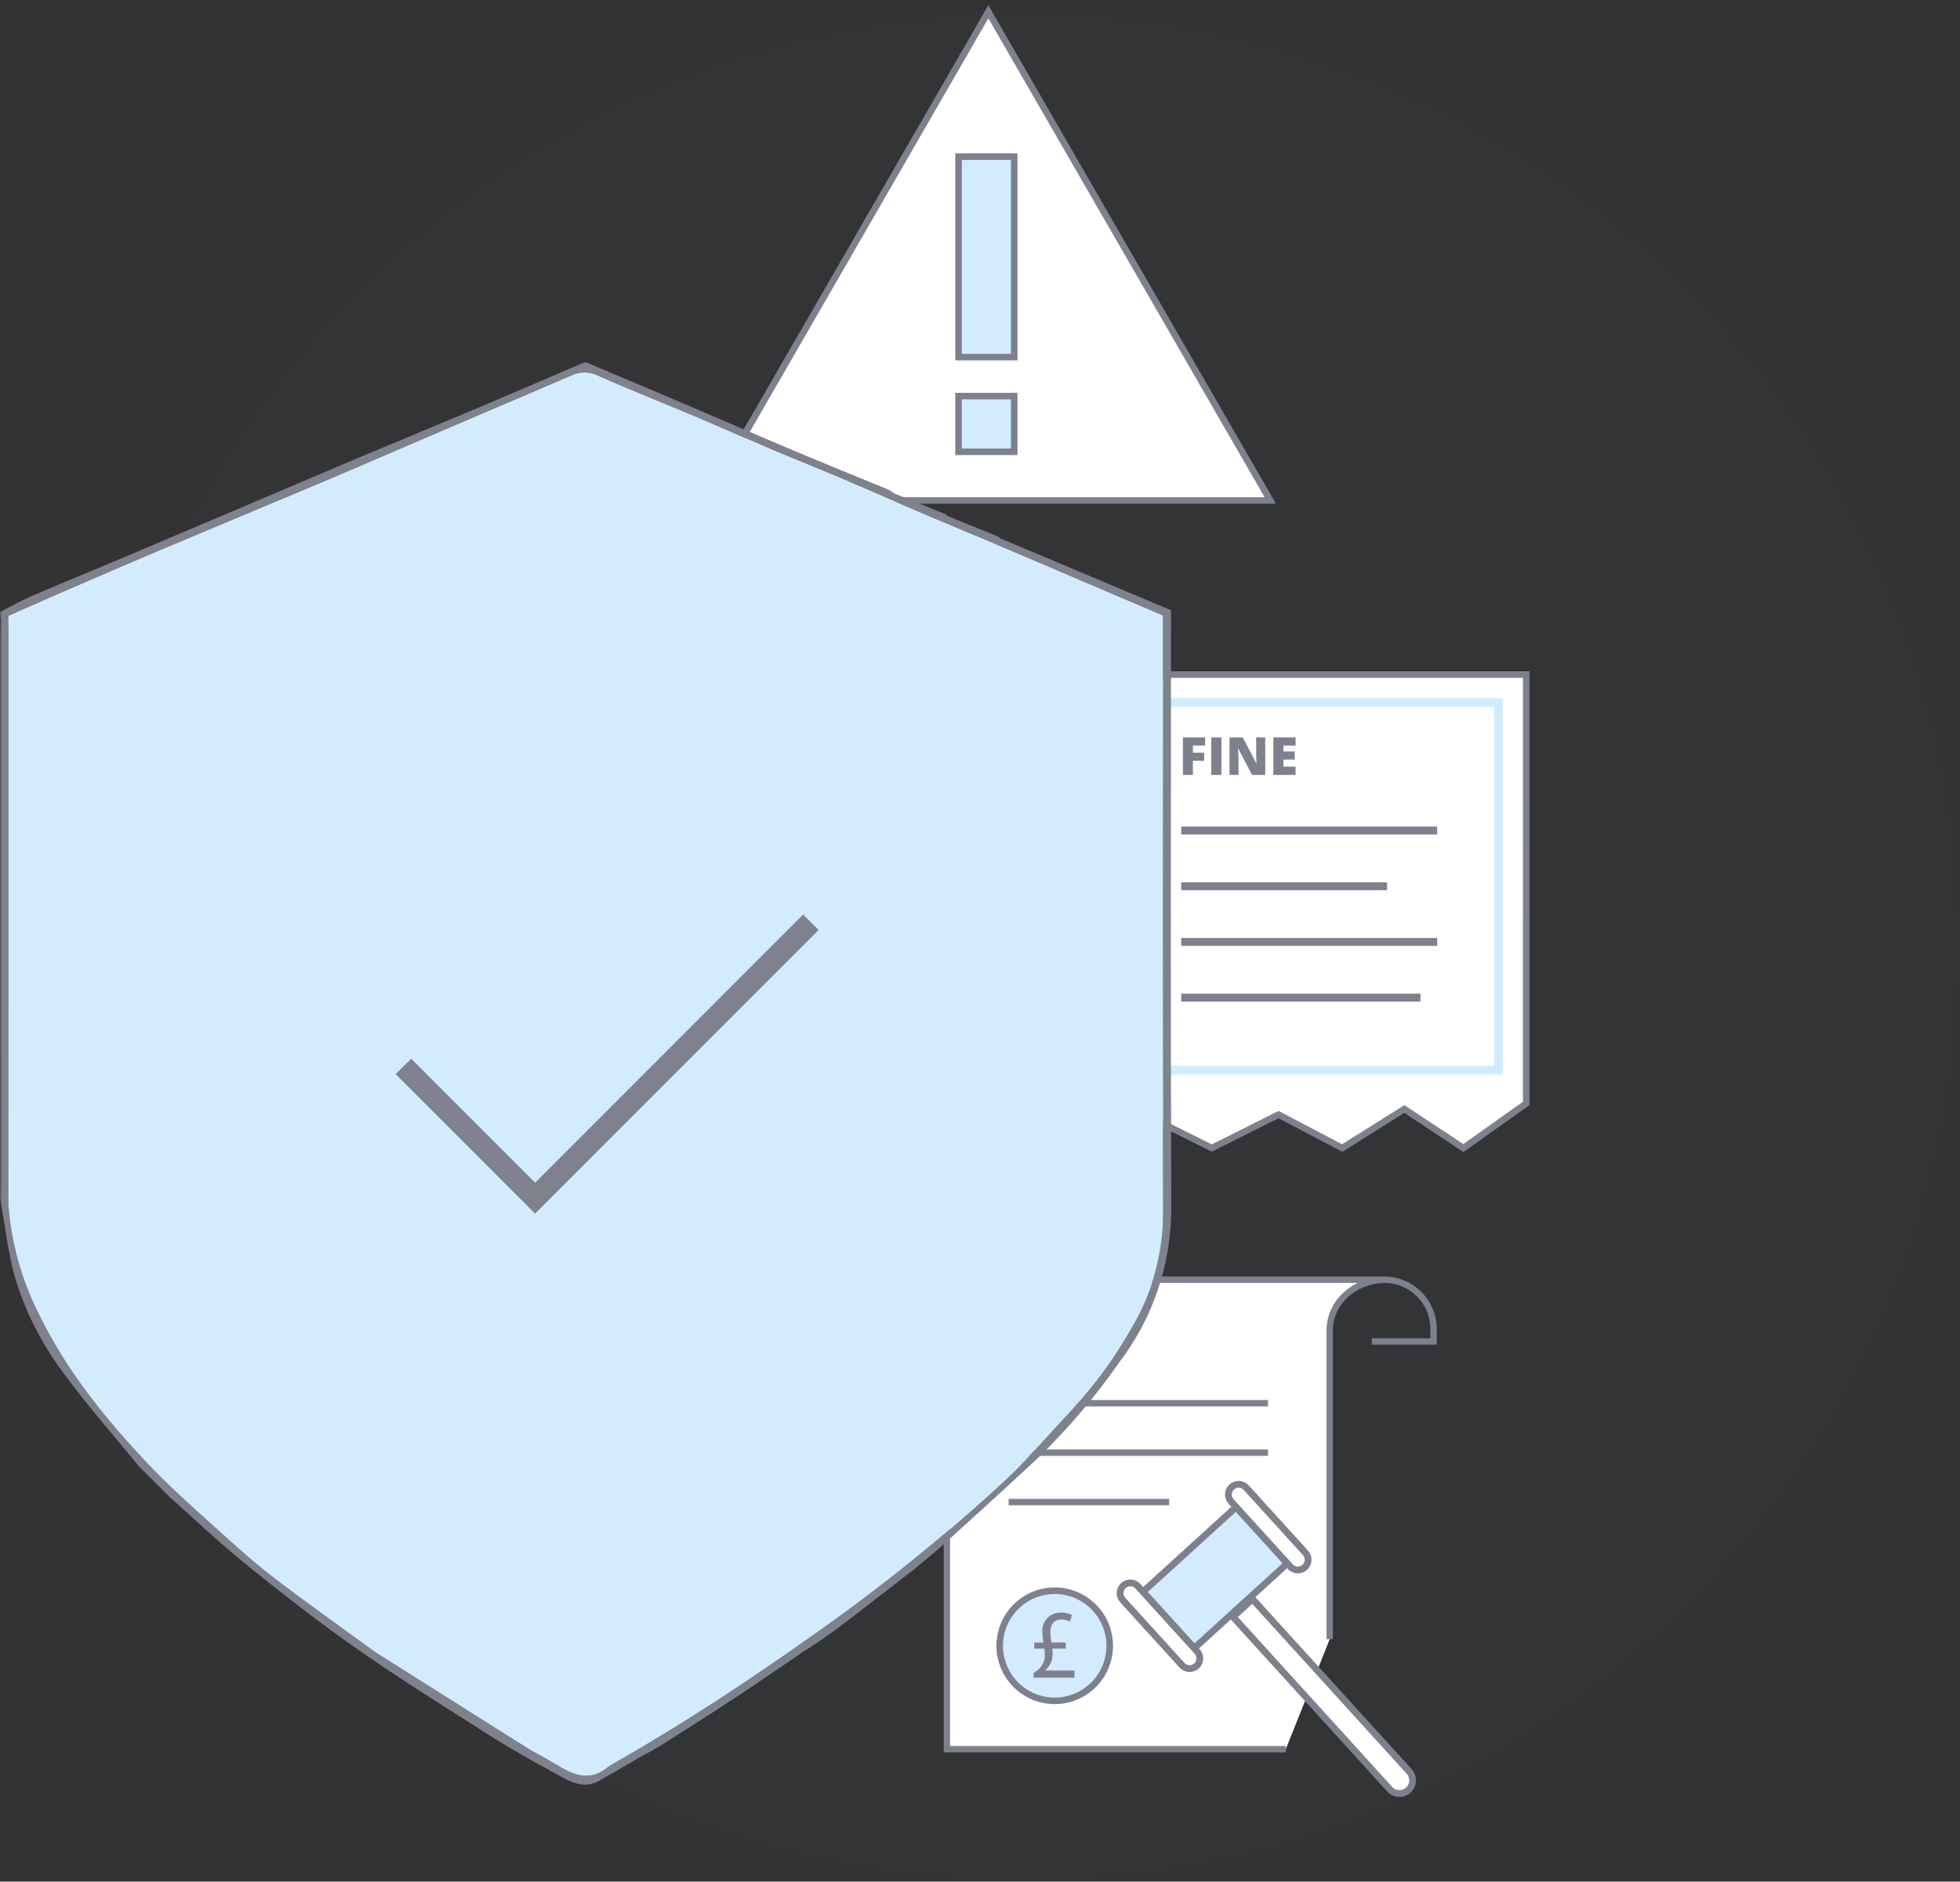 <svg width="448" height="430" viewBox="0 0 448 430" fill="none" xmlns="http://www.w3.org/2000/svg">
<rect x="0" y="0" width="448" height="430" fill="#333333" stroke="none"/>
<ellipse opacity="0.05" cx="234" cy="216.5" rx="214" ry="213.5" fill="#16475F"/>
<g clip-path="url(#clip0_6_3)">
<path d="M293.899 399.721H216.429V303.73C216.429 302.247 216.721 300.778 217.289 299.407C217.856 298.037 218.688 296.792 219.736 295.743C220.784 294.694 222.029 293.862 223.399 293.295C224.768 292.728 226.236 292.436 227.719 292.436H316.736C309.949 292.436 303.932 297.303 303.932 304.084V374.589" fill="white"/>
<path d="M293.899 399.721H216.429V303.73C216.429 302.247 216.721 300.778 217.289 299.407C217.856 298.037 218.688 296.792 219.736 295.743C220.784 294.694 222.029 293.862 223.399 293.295C224.768 292.728 226.236 292.436 227.719 292.436H316.736C309.949 292.436 303.932 297.303 303.932 304.084V374.589" stroke="#7E818D" stroke-width="1.457"/>
<path d="M313.568 306.553H327.68V303.729C327.679 300.733 326.49 297.861 324.373 295.743C322.256 293.626 319.385 292.436 316.392 292.436" stroke="#7E818D" stroke-width="1.457"/>
<path d="M230.542 320.669H289.819" stroke="#7E818D" stroke-width="1.457"/>
<path d="M230.542 331.963H289.819" stroke="#7E818D" stroke-width="1.457"/>
<path d="M230.542 343.254H267.237" stroke="#7E818D" stroke-width="1.457"/>
<path d="M253.653 376.1C253.652 378.589 252.915 381.022 251.532 383.091C250.15 385.16 248.186 386.773 245.888 387.726C243.59 388.678 241.061 388.927 238.622 388.441C236.182 387.956 233.941 386.757 232.182 384.997C230.423 383.237 229.226 380.995 228.74 378.554C228.255 376.113 228.504 373.583 229.456 371.283C230.407 368.984 232.019 367.018 234.087 365.636C236.155 364.253 238.587 363.514 241.074 363.514C244.41 363.514 247.61 364.84 249.969 367.2C252.327 369.561 253.653 372.762 253.653 376.1Z" fill="#D2ECFE"/>
<path d="M253.653 376.1C253.652 378.589 252.915 381.022 251.532 383.091C250.15 385.16 248.186 386.773 245.888 387.726C243.59 388.678 241.061 388.927 238.622 388.441C236.182 387.956 233.941 386.757 232.182 384.997C230.423 383.237 229.226 380.995 228.74 378.554C228.255 376.113 228.504 373.583 229.456 371.283C230.407 368.984 232.019 367.018 234.087 365.636C236.155 364.253 238.587 363.514 241.074 363.514C244.41 363.514 247.61 364.84 249.969 367.2C252.327 369.561 253.653 372.762 253.653 376.1Z" stroke="#7E818D" stroke-width="1.5"/>
<path d="M236.26 383.397V382.271C237.01 381.914 237.646 381.357 238.099 380.661C238.552 379.964 238.803 379.156 238.825 378.325C238.831 377.797 238.793 377.27 238.713 376.748H236.394V375.335H238.488C238.337 374.533 238.252 373.719 238.234 372.903C238.2 372.323 238.288 371.742 238.493 371.198C238.698 370.655 239.014 370.16 239.422 369.746C239.829 369.332 240.319 369.008 240.859 368.796C241.4 368.583 241.979 368.486 242.559 368.512C243.413 368.473 244.261 368.668 245.013 369.074L244.562 370.561C243.944 370.243 243.254 370.088 242.559 370.11C240.803 370.11 240.083 371.327 240.083 372.926C240.092 373.736 240.183 374.543 240.353 375.335H243.594V376.753H240.534C240.639 377.593 240.609 378.445 240.443 379.276C240.194 380.23 239.65 381.081 238.89 381.708V381.753H245.598V383.397H236.26Z" fill="#7E818D"/>
<path d="M282.544 344.388L261.252 363.77L272.964 376.652L294.256 357.27L282.544 344.388Z" fill="#D2ECFE"/>
<path d="M282.544 344.388L261.252 363.77L272.964 376.652L294.256 357.27L282.544 344.388Z" stroke="#7E818D" stroke-width="1.551"/>
<path d="M298.242 358.171C297.781 358.587 297.175 358.804 296.556 358.775C295.936 358.745 295.353 358.472 294.934 358.014L281.418 343.158C281.203 342.931 281.036 342.664 280.926 342.373C280.815 342.081 280.764 341.77 280.775 341.458C280.787 341.146 280.86 340.839 280.992 340.556C281.123 340.273 281.309 340.019 281.54 339.809C281.771 339.599 282.041 339.437 282.335 339.333C282.629 339.228 282.941 339.184 283.252 339.202C283.564 339.22 283.869 339.3 284.149 339.438C284.429 339.575 284.679 339.767 284.883 340.002L298.398 354.865C298.814 355.326 299.031 355.932 299.001 356.552C298.972 357.172 298.699 357.755 298.242 358.175" fill="white"/>
<path d="M298.242 358.171C297.781 358.587 297.175 358.804 296.556 358.775C295.936 358.745 295.353 358.472 294.934 358.014L281.418 343.158C281.203 342.931 281.036 342.664 280.926 342.373C280.815 342.081 280.764 341.77 280.775 341.458C280.787 341.146 280.86 340.839 280.992 340.556C281.123 340.273 281.309 340.019 281.54 339.809C281.771 339.599 282.041 339.437 282.335 339.333C282.629 339.228 282.941 339.184 283.252 339.202C283.564 339.22 283.869 339.3 284.149 339.438C284.429 339.575 284.679 339.767 284.883 340.002L298.398 354.865C298.813 355.326 299.029 355.931 299 356.55C298.97 357.169 298.698 357.752 298.242 358.171Z" stroke="#7E818D" stroke-width="1.551"/>
<path d="M273.484 380.707C273.024 381.122 272.418 381.339 271.798 381.309C271.179 381.28 270.596 381.007 270.177 380.55L256.66 365.687C256.445 365.461 256.277 365.194 256.167 364.902C256.057 364.61 256.006 364.299 256.017 363.987C256.028 363.675 256.102 363.369 256.233 363.085C256.364 362.802 256.551 362.548 256.781 362.338C257.012 362.128 257.282 361.966 257.576 361.862C257.871 361.758 258.182 361.713 258.494 361.731C258.805 361.749 259.11 361.83 259.39 361.967C259.67 362.104 259.92 362.296 260.125 362.532L273.64 377.397C274.055 377.858 274.272 378.464 274.243 379.084C274.214 379.704 273.941 380.287 273.484 380.707Z" fill="white"/>
<path d="M273.484 380.707C273.024 381.122 272.418 381.339 271.798 381.309C271.179 381.28 270.596 381.007 270.177 380.55L256.66 365.687C256.445 365.461 256.277 365.194 256.167 364.902C256.057 364.61 256.006 364.299 256.017 363.987C256.028 363.675 256.102 363.369 256.233 363.085C256.364 362.802 256.551 362.548 256.781 362.338C257.012 362.128 257.282 361.966 257.576 361.862C257.871 361.758 258.182 361.713 258.494 361.731C258.805 361.749 259.11 361.83 259.39 361.967C259.67 362.104 259.92 362.296 260.125 362.532L273.64 377.397C274.055 377.858 274.272 378.464 274.243 379.084C274.214 379.704 273.941 380.287 273.484 380.707Z" stroke="#7E818D" stroke-width="1.551"/>
<path d="M321.9 409.076C321.309 409.614 320.529 409.895 319.731 409.857C318.933 409.819 318.182 409.466 317.645 408.875L281.832 369.485L286.284 365.429L322.096 404.818C322.633 405.409 322.914 406.19 322.876 406.989C322.839 407.787 322.486 408.538 321.895 409.076" fill="white"/>
<path d="M321.9 409.076C321.309 409.614 320.529 409.895 319.731 409.857C318.933 409.819 318.182 409.466 317.645 408.875L281.832 369.485L286.284 365.429L322.096 404.818C322.634 405.409 322.916 406.189 322.879 406.987C322.842 407.786 322.49 408.537 321.9 409.076Z" stroke="#7E818D" stroke-width="1.551"/>
<path d="M225.911 2.691L161.473 114.369H290.35L225.911 2.691Z" fill="white"/>
<path d="M225.911 2.691L161.473 114.369H290.35L225.911 2.691Z" stroke="#7E818D" stroke-width="1.5"/>
<path d="M231.82 35.785H219.099V81.607H231.82V35.785Z" fill="#D2ECFE"/>
<path d="M231.82 35.785H219.099V81.607H231.82V35.785Z" stroke="#7E818D" stroke-width="1.5"/>
<path d="M231.82 90.517H219.099V103.245H231.82V90.517Z" fill="#D2ECFE"/>
<path d="M231.82 90.517H219.099V103.245H231.82V90.517Z" stroke="#7E818D" stroke-width="1.5"/>
<path d="M348.851 252.167L334.477 262.35L320.993 253.44L306.794 262.35L292.244 254.713L276.979 262.35L264.198 255.986L253.45 262.35V154.159H348.856L348.851 252.167Z" fill="white"/>
<path d="M348.851 252.167L334.477 262.35L320.993 253.44L306.794 262.35L292.244 254.713L276.979 262.35L264.198 255.986L253.45 262.35V154.159H348.856L348.851 252.167Z" stroke="#7E818D" stroke-width="1.5"/>
<path d="M269.982 189.798H328.498" stroke="#7E818D" stroke-width="1.807"/>
<path d="M269.982 202.527H317.049" stroke="#7E818D" stroke-width="1.807"/>
<path d="M269.982 227.983H324.682" stroke="#7E818D" stroke-width="1.807"/>
<path d="M269.982 215.255H328.498" stroke="#7E818D" stroke-width="1.807"/>
<path d="M272.665 177.084H270.385V168.518H275.448V170.375H272.665V172.01H275.231V173.868H272.665V177.084ZM276.854 177.084V168.518H279.18V177.084H276.854ZM289.194 177.084H286.159L283.03 171.049H282.977C283.051 171.999 283.088 172.723 283.088 173.223V177.084H281.038V168.518H284.061L287.178 174.471H287.213C287.159 173.608 287.131 172.915 287.131 172.391V168.518H289.194V177.084ZM296.131 177.084H291.045V168.518H296.131V170.375H293.36V171.723H295.926V173.581H293.36V175.198H296.131V177.084Z" fill="#7E818D"/>
<mask id="mask0_6_3" style="mask-type:luminance" maskUnits="userSpaceOnUse" x="0" y="0" width="350" height="414">
<path d="M350 0H0V414H350V0Z" fill="white"/>
</mask>
<g mask="url(#mask0_6_3)">
<path d="M342.491 160.523H259.806V244.53H342.491V160.523Z" stroke="#D2ECFE" stroke-width="2"/>
<path d="M31.718 335.04C25.978 328.003 19.937 321.184 14.589 313.86C9.611 307.288 5.84 299.883 3.454 291.989C1.895 286.501 1.264 280.75 0.22 275.101H1.9C2.536 283.876 4.908 292.436 8.879 300.286C15.302 313.479 24.438 324.701 34.473 335.214C39.3 340.271 44.585 344.901 49.78 349.597C53.978 353.385 58.176 357.184 62.66 360.617C70.165 366.354 77.883 371.798 85.513 377.364L86 377.706L120.835 399.679L121.295 399.973L125.011 402.01L125.477 402.309C129.704 404.686 133.819 407.959 138.833 403.925C139.386 403.516 139.971 403.15 140.581 402.833C156.041 394.028 170.887 384.274 185.399 373.984C201.007 363.077 215.851 351.114 229.828 338.179C234.916 333.407 239.444 328.037 244.239 322.949C249.96 316.889 254.902 310.138 258.951 302.853C263.441 295.129 265.823 286.361 265.858 277.425C265.711 232.889 265.792 188.35 265.792 143.81V140.649L255.339 136.194C245.633 132.057 235.93 127.921 226.233 123.785C221.725 121.876 217.185 120.032 212.68 118.11C205.793 115.174 198.942 112.168 192.046 109.244C186.917 107.07 181.742 105.023 176.61 102.843C170.711 100.334 164.858 97.699 158.948 95.195C151.492 92.043 143.937 89.106 136.559 85.789C135.631 85.347 134.616 85.119 133.589 85.123C132.561 85.127 131.548 85.362 130.623 85.812C120.732 90.013 110.848 94.237 100.973 98.484C91.998 102.329 83.036 106.22 74.049 110.019C61.885 115.156 49.684 120.202 37.516 125.335C29.863 128.567 22.221 131.872 14.586 135.164C10.333 137.002 6.105 138.9 1.865 140.764L0.154 142.154C0.101 141.381 0.05 140.608 0 139.835C2.427 138.616 4.792 137.268 7.28 136.199C13.868 133.359 20.516 130.657 27.125 127.868C36.753 123.803 46.376 119.725 55.992 115.634C64.702 111.935 73.399 108.203 82.127 104.533C90.777 100.893 99.464 97.338 108.109 93.69C116.418 90.182 124.697 86.601 132.997 83.058C133.346 82.909 133.715 82.811 133.872 82.757C140.936 85.746 147.817 88.628 154.681 91.551C163.703 95.391 172.7 99.295 181.736 103.102C188.848 106.09 196.005 108.988 203.141 111.923L204.482 112.794L216.115 117.516L216.549 117.907L228.193 122.628L228.626 123.019L267.657 139.456V143.067C267.657 187.522 267.551 231.965 267.723 276.412C267.659 288.989 263.514 301.204 255.912 311.219C250.346 319.224 244.006 326.662 236.983 333.423C230.006 339.96 222.903 346.376 215.812 352.798C213.492 354.899 211.039 356.858 208.648 358.881L208.129 359.244C202.435 363.64 196.775 368.078 191.033 372.41C188.629 374.226 186.053 375.813 183.556 377.501L183.059 377.833C178.098 381.196 173.166 384.591 168.16 387.889C162.563 391.572 156.91 395.173 151.241 398.765C149.523 399.852 147.694 400.753 145.911 401.741L145.497 402.01L141.275 404.466L140.766 404.805C139.646 405.429 138.468 405.989 137.387 406.685C133.316 409.301 129.937 406.899 126.594 405.085C121.702 402.434 116.838 399.708 112.143 396.727C101.918 390.236 91.629 383.812 81.701 376.884C73.031 370.834 64.678 364.301 56.446 357.664C50.302 352.709 44.571 347.239 38.656 341.999L31.715 335.055" fill="#7F828D"/>
<path d="M0.153 142.157L1.866 140.757C1.89 141.691 1.939 142.61 1.939 143.535V223.358C1.939 240.605 1.926 257.851 1.902 275.097H0.221L0 273.704C0.025 272.699 0.073 271.696 0.073 270.693V145.174C0.073 144.171 0.121 143.165 0.148 142.162" fill="#80828E"/>
<path d="M1.898 275.097C1.912 257.85 1.925 240.604 1.936 223.358C1.942 196.752 1.942 170.146 1.936 143.539C1.936 142.605 1.889 141.686 1.864 140.759C6.102 138.892 10.331 136.998 14.584 135.159C22.217 131.862 29.849 128.563 37.516 125.33C49.681 120.199 61.884 115.154 74.046 110.014C83.04 106.215 91.997 102.323 100.971 98.48C110.853 94.246 120.737 90.022 130.625 85.806C131.549 85.356 132.562 85.121 133.589 85.117C134.617 85.114 135.632 85.341 136.559 85.784C143.937 89.094 151.493 92.038 158.948 95.191C164.858 97.689 170.708 100.329 176.614 102.839C181.741 105.019 186.918 107.066 192.048 109.24C198.941 112.168 205.797 115.17 212.684 118.107C217.189 120.027 221.729 121.867 226.236 123.78C235.942 127.902 245.645 132.039 255.342 136.19L265.796 140.645V143.801C265.796 188.338 265.713 232.877 265.861 277.414C265.826 286.349 263.444 295.118 258.955 302.841C254.903 310.124 249.96 316.872 244.239 322.931C239.444 328.022 234.916 333.391 229.828 338.162C215.852 351.096 201.008 363.059 185.399 373.966C170.887 384.259 156.041 394.012 140.581 402.818C139.971 403.135 139.386 403.499 138.834 403.909C133.819 407.941 129.705 404.672 125.477 402.292L125.012 401.993L121.295 399.957L120.84 399.672L85.993 377.695L85.505 377.354C77.873 371.785 70.151 366.333 62.651 360.606C58.171 357.178 53.962 353.377 49.771 349.585C44.576 344.891 39.293 340.262 34.463 335.202C24.43 324.691 15.294 313.467 8.87 300.273C4.903 292.425 2.531 283.868 1.894 275.096" fill="#D2ECFE"/>
<path d="M92.204 243.695L122.312 273.805L185.35 210.764" stroke="#7F828D" stroke-width="5"/>
</g>
</g>
<defs>
<clipPath id="clip0_6_3">
<rect width="350" height="414" fill="white"/>
</clipPath>
</defs>
</svg>
